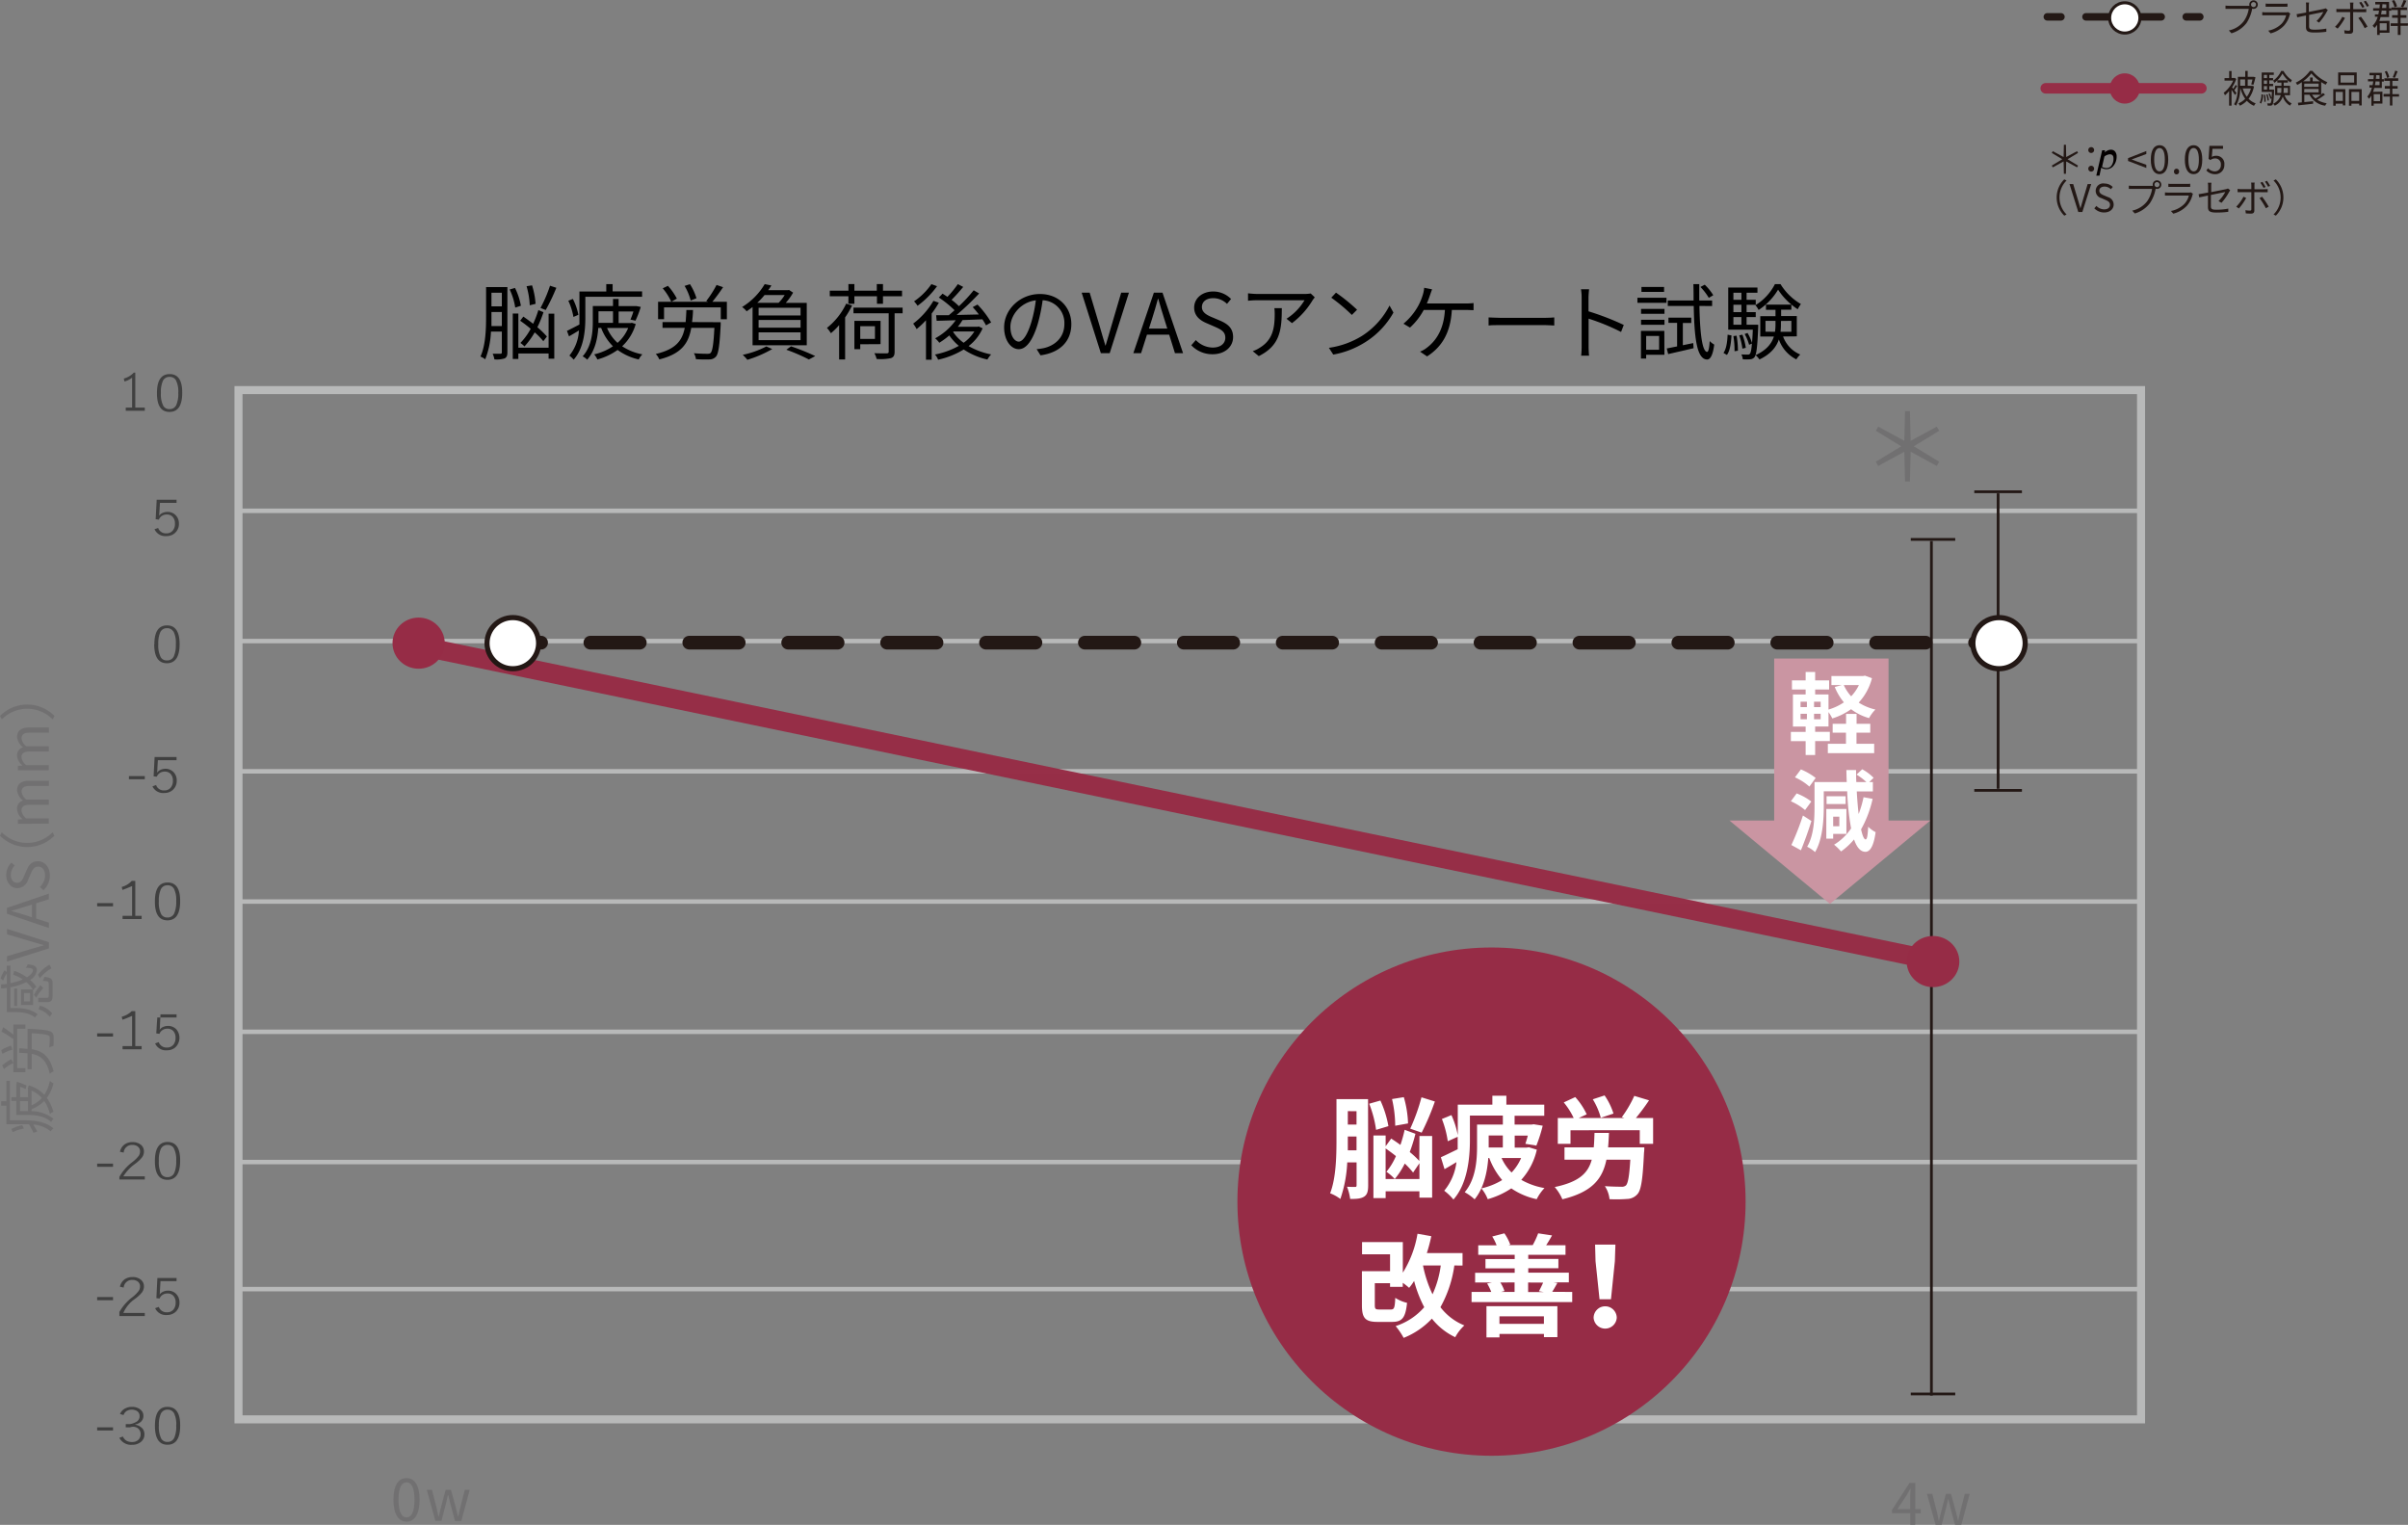 <svg xmlns="http://www.w3.org/2000/svg" viewBox="0 0 758.14 480.02"><rect x="0" y="0" width="758.14" height="480.02" fill="#808080" stroke="none"/><defs><style>.cls-1{fill:#717071;}.cls-14,.cls-15,.cls-17,.cls-18,.cls-2,.cls-20,.cls-4,.cls-6,.cls-7,.cls-8{fill:none;}.cls-2,.cls-20{stroke:#b8b9b9;}.cls-10,.cls-16,.cls-2,.cls-20,.cls-6,.cls-9{stroke-miterlimit:10;}.cls-2{stroke-width:1.41px;}.cls-3{fill:#404040;}.cls-17,.cls-4{stroke:#962c46;opacity:0.98;}.cls-14,.cls-15,.cls-17,.cls-4,.cls-7,.cls-8{stroke-linecap:round;stroke-linejoin:round;}.cls-4{stroke-width:6.04px;}.cls-5{fill:#962c46;}.cls-10,.cls-14,.cls-15,.cls-16,.cls-6,.cls-7,.cls-8,.cls-9{stroke:#231815;}.cls-6{stroke-width:0.86px;}.cls-7,.cls-8{stroke-width:4.31px;}.cls-8{stroke-dasharray:15.57 15.57;}.cls-10,.cls-12,.cls-16,.cls-9{fill:#fff;}.cls-9{stroke-width:1.63px;}.cls-10{stroke-width:1.61px;}.cls-11{fill:#ca95a2;}.cls-13{fill:#231815;}.cls-14,.cls-15{stroke-width:2.37px;}.cls-15{stroke-dasharray:7.89 7.89;}.cls-16{stroke-width:0.95px;}.cls-17{stroke-width:3.32px;}.cls-19{fill:#040000;}.cls-20{stroke-width:2.53px;}</style></defs><g id="レイヤー_2" data-name="レイヤー 2"><g id="レイヤー_1-2" data-name="レイヤー 1"><path d="M159.75,110.92c0,1-.21,1.56-.86,1.9a8.22,8.22,0,0,1-3.23.31,7.4,7.4,0,0,0-.54-1.77c1.14,0,2.13,0,2.44,0s.44-.13.44-.5v-6.47h-3.43a27,27,0,0,1-1.79,8.71,6.68,6.68,0,0,0-1.51-.86c1.66-3.64,1.77-8.84,1.77-12.63V90.38h6.71ZM158,102.65V98.21h-3.27v1.43c0,.93,0,1.94,0,3Zm-3.27-10.5v4.29H158V92.15Zm7.49,4.68a20.73,20.73,0,0,0-1.75-5.7l1.67-.49A20.61,20.61,0,0,1,164,96.25Zm10.5,1.92h1.79v14.17h-1.79v-1.64H163.2V113h-1.76V98.7h1.76v10.76h9.52Zm-1.66,8.66a22.17,22.17,0,0,0-2.71-2.78,25.45,25.45,0,0,1-3.22,4.42,8.54,8.54,0,0,0-1.28-1.09,20.25,20.25,0,0,0,3.23-4.45,40.82,40.82,0,0,0-3.31-2.55l1-1.3c1,.68,2.05,1.46,3.09,2.26a31.46,31.46,0,0,0,1.64-4.31l1.61.67a35.89,35.89,0,0,1-1.92,4.74,26.54,26.54,0,0,1,3,2.91ZM166.79,96.1a25.5,25.5,0,0,0-1-6l1.72-.28a24.48,24.48,0,0,1,1.11,5.82Zm8.37-5.51a61.84,61.84,0,0,1-3.35,7l-1.64-.65a43.08,43.08,0,0,0,3-7Z"/><path d="M184.29,100.13c0,4-.5,9.52-3.67,13.08a10.22,10.22,0,0,0-1.35-1.28,13.59,13.59,0,0,0,3-7.9c-1.06.65-2.1,1.27-3.12,1.85l-.65-1.72c1-.47,2.42-1.22,3.93-2,0-.67,0-1.35,0-2v-8.4h8.45V89.44h2v2.29h9.28v1.69H184.29Zm-3.75-.36a19.91,19.91,0,0,0-1.61-5.1l1.43-.57a18.72,18.72,0,0,1,1.74,5ZM200.15,102a15.19,15.19,0,0,1-4.27,7,17.27,17.27,0,0,0,6.37,2.55,5.46,5.46,0,0,0-1.14,1.61,17.94,17.94,0,0,1-6.66-3,20.11,20.11,0,0,1-6.37,3,6.6,6.6,0,0,0-1-1.61,17.62,17.62,0,0,0,5.9-2.55,16.21,16.21,0,0,1-3.71-5.77h-.91c-.21,3.27-1,7.17-3.49,10a5.54,5.54,0,0,0-1.43-1.06c2.84-3.15,3.2-7.59,3.2-10.84v-5H193V94.12h1.77v2.24h5.38l.29,0,1.3.26a33.05,33.05,0,0,1-1.66,4.32l-1.59-.34a24.43,24.43,0,0,0,.94-2.55h-4.66v3.64h3.85l.31-.08Zm-11.7-.37H193V98h-4.57v3.64Zm2.68,1.62a13.31,13.31,0,0,0,3.3,4.68,12.73,12.73,0,0,0,3.35-4.68Z"/><path d="M226.9,101.43s0,.6,0,.88c-.34,6.61-.71,9.16-1.54,10a2.66,2.66,0,0,1-2,.83,41.07,41.07,0,0,1-4.26-.08,4.42,4.42,0,0,0-.65-1.87c1.77.16,3.54.18,4.13.18s.89,0,1.15-.28c.57-.57.93-2.68,1.19-7.88h-7.28c-.85,4.91-3.14,8.19-10.06,9.93a5.69,5.69,0,0,0-1.12-1.71c6.22-1.46,8.32-4.11,9.13-8.22h-7v-1.82h7.28c.1-1.17.18-2.42.23-3.8h2.08c0,1.36-.16,2.63-.29,3.8ZM228.85,95v5.49h-1.92V96.75H209.07v3.72h-1.88V95h15.73l-.57-.23a33,33,0,0,0,3.25-5.07l2.06.7a54.38,54.38,0,0,1-3.38,4.6Zm-17.5,0a17.65,17.65,0,0,0-2.7-4.24l1.64-.78A18.8,18.8,0,0,1,213.1,94Zm6.11-.39A17.45,17.45,0,0,0,215.54,90l1.69-.54a17.78,17.78,0,0,1,2.05,4.42Z"/><path d="M236.94,96.65c-.6.46-1.22.91-1.87,1.35a6.55,6.55,0,0,0-1.43-1.35,21,21,0,0,0,7.12-7.21l2.11.42c-.31.49-.63,1-1,1.48h6.25l.28-.08,1.3.86a18.29,18.29,0,0,1-2.31,3.22H254v13.34H236.94Zm6.19,13.23a37.31,37.31,0,0,1-7.83,3.38,12.42,12.42,0,0,0-1.46-1.56,28.66,28.66,0,0,0,7.44-2.65Zm-2.42-17a21.69,21.69,0,0,1-2.29,2.44h6.73a13.92,13.92,0,0,0,1.9-2.44Zm11.34,4H238.84V99.3h13.21Zm0,3.85H238.84v2.42h13.21Zm0,3.9H238.84v2.44h13.21Zm-3,4.39a71.67,71.67,0,0,1,7.62,3.07l-2,1.07a56,56,0,0,0-7.1-3.07Z"/><path d="M268.27,96.18a28.29,28.29,0,0,1-2.19,3.74v13.24h-1.89V102.34a19.92,19.92,0,0,1-2.58,2.55,12.49,12.49,0,0,0-1.25-1.67,21.47,21.47,0,0,0,6.06-7.64Zm-1.15-2.92h-5.87V91.5h5.87V89.42H269V91.5h7.05V89.42H278V91.5h6v1.76h-6v2.37h-1.9V93.26H269v2.37h-1.9Zm17.06,5.36h-2.52v12.12c0,1.14-.31,1.69-1.17,2A15.77,15.77,0,0,1,276,113a6.82,6.82,0,0,0-.72-1.82c1.79.07,3.43.07,3.9.05s.62-.16.62-.55V98.62H268.71V96.83h15.47Zm-13.34,9.75v1.54H269V101h8.24v7.33Zm0-5.69v4h4.63v-4Z"/><path d="M295.59,95.29a29.14,29.14,0,0,1-2.26,3.41v14.53h-1.79V100.81a26.94,26.94,0,0,1-2.94,2.78,14.74,14.74,0,0,0-1.09-1.72,24.49,24.49,0,0,0,6.37-7.17Zm-.57-5.2a27.35,27.35,0,0,1-6.13,6.16,13.26,13.26,0,0,0-1.1-1.4,20.67,20.67,0,0,0,5.46-5.41Zm14.35,13.26a14.2,14.2,0,0,1-4.42,5.59,23.29,23.29,0,0,0,7.1,2.63,8.08,8.08,0,0,0-1.17,1.61,21.74,21.74,0,0,1-7.46-3.17,26.09,26.09,0,0,1-8.06,3.22,5.52,5.52,0,0,0-1-1.63,25.08,25.08,0,0,0,7.52-2.73,16.29,16.29,0,0,1-3-3.28,24.35,24.35,0,0,1-3.15,2.31,7.75,7.75,0,0,0-1.3-1.4,19.29,19.29,0,0,0,6.47-5.69l-6,.18-.16-1.77,4,0c.57-.5,1.19-1,1.79-1.56a33.31,33.31,0,0,0-4.94-4l1.17-1.22c.49.31,1,.65,1.53,1a32.39,32.39,0,0,0,3.28-4l1.69.88c-1.14,1.38-2.5,2.91-3.67,4.06a20.6,20.6,0,0,1,2.32,2,48,48,0,0,0,4.65-5l1.72,1a88.37,88.37,0,0,1-7.1,6.77l7-.16a27.75,27.75,0,0,0-1.93-2.31l1.51-.81a29.18,29.18,0,0,1,4.29,5.62l-1.61.93a19.35,19.35,0,0,0-1.14-1.9l-6.27.24a15.49,15.49,0,0,1-1.46,2.1h6.24l.32-.1Zm-9.28,1.15a13.11,13.11,0,0,0,3.3,3.4,12.41,12.41,0,0,0,3.38-3.56h-6.55Z"/><path d="M326.38,109.91a17.72,17.72,0,0,0,2.21-.32c3.3-.72,6.52-3.17,6.52-7.61a7.15,7.15,0,0,0-6.84-7.47,53.32,53.32,0,0,1-1.53,7.41c-1.59,5.28-3.64,8-6,8s-4.6-2.65-4.6-6.89c0-5.59,5-10.48,11.28-10.48,6,0,9.88,4.27,9.88,9.47,0,5.41-3.56,9-9.7,9.83Zm-1.69-8.43a41.8,41.8,0,0,0,1.43-6.94c-4.94.62-8,4.86-8,8.32,0,3.25,1.51,4.68,2.63,4.68S323.36,105.82,324.69,101.48Z"/><path d="M340.55,92.12h2.52l3.09,10.32c.68,2.24,1.12,4.06,1.85,6.3h.1c.7-2.24,1.17-4.06,1.85-6.3L353,92.12h2.44l-6.06,19.06h-2.78Z"/><path d="M368.11,105.36h-7l-1.85,5.82h-2.44l6.47-19.06H366l6.48,19.06h-2.55Zm-.6-1.93-.91-2.91c-.7-2.16-1.3-4.24-1.92-6.45h-.11c-.6,2.24-1.22,4.29-1.9,6.45l-.93,2.91Z"/><path d="M375.07,108.68l1.43-1.63a7.5,7.5,0,0,0,5.28,2.36c2.5,0,4-1.25,4-3.12s-1.38-2.57-3.18-3.38l-2.75-1.19c-1.77-.76-3.88-2.11-3.88-4.89,0-2.94,2.55-5.07,6-5.07a7.85,7.85,0,0,1,5.62,2.36l-1.28,1.54a6.18,6.18,0,0,0-4.34-1.8c-2.16,0-3.56,1.1-3.56,2.81s1.66,2.55,3.14,3.17L384.3,101c2.21,1,3.93,2.27,3.93,5.1,0,3-2.5,5.41-6.47,5.41A9.1,9.1,0,0,1,375.07,108.68Z"/><path d="M413.94,93.6c-.18.26-.52.65-.7.94a25.16,25.16,0,0,1-6.47,7.18l-1.72-1.38a17.63,17.63,0,0,0,5.67-5.83H395.93c-1,0-1.93.06-3,.16V92.33a28.43,28.43,0,0,0,3,.21h14.92a12.58,12.58,0,0,0,1.82-.16ZM403.57,97c0,7-.62,11.8-7.25,15.1l-1.9-1.56a10.08,10.08,0,0,0,2.31-1.14c4-2.47,4.6-6.19,4.6-10.53a15,15,0,0,0-.1-1.87Z"/><path d="M428.79,105.75a24.6,24.6,0,0,0,8.69-9.57l1.24,2.21a26,26,0,0,1-8.73,9.23,28,28,0,0,1-10.22,4l-1.38-2.13A26.82,26.82,0,0,0,428.79,105.75Zm-1.53-8.25-1.64,1.64a53.78,53.78,0,0,0-6.48-5.43l1.49-1.59A58.2,58.2,0,0,1,427.26,97.5Z"/><path d="M461.5,95.53a21,21,0,0,0,2.44-.13v2.23c-.83,0-1.84-.07-2.44-.07h-4.4c-.41,7.43-3.32,11.77-7.8,14.63l-2.21-1.5a8.38,8.38,0,0,0,2.11-1.2c2.55-1.92,5.36-5.33,5.72-11.93h-6.66a20.79,20.79,0,0,1-4.34,5.56l-2.05-1.22a19.75,19.75,0,0,0,4.63-5.59A18.2,18.2,0,0,0,448,92.67a10,10,0,0,0,.39-2.08l2.49.49c-.23.6-.46,1.27-.65,1.82-.26.76-.59,1.69-1,2.63Z"/><path d="M468.67,99.92c.78,0,2.16.13,3.62.13h14.25c1.3,0,2.23-.08,2.81-.13v2.55c-.53,0-1.62-.13-2.79-.13H472.29c-1.43,0-2.81,0-3.62.13Z"/><path d="M510.38,104.5a67.67,67.67,0,0,0-10.22-4.19l0,8.58c0,.83.05,2.21.15,3.07h-2.49a29.64,29.64,0,0,0,.15-3.07V93.76a16.08,16.08,0,0,0-.21-2.71h2.55c-.08.81-.18,1.93-.18,2.71V98a84,84,0,0,1,11.1,4.29Z"/><path d="M515.53,93.73h9.15v1.59h-9.15Zm8.5,17.94h-5.75v1.2h-1.64v-8.71H524Zm-7.36-14.43h7.38v1.54h-7.38Zm0,3.43h7.38v1.57h-7.38Zm7.25-8.78H516.8V90.33h7.12Zm-5.64,13.86v4.36h4.08v-4.36ZM533.1,108l.11,1.61c-2.79.68-5.72,1.33-8,1.85l-.44-1.77c.91-.18,2-.39,3.25-.65v-7.41H525.3V100h7.18v1.67h-2.65v7Zm1.95-11.68c.16,8.64.89,14.36,2.42,14.46.42,0,.7-1.3.81-3.41a6.87,6.87,0,0,0,1.43,1.1c-.47,3.77-1.41,4.73-2.27,4.7-3.17-.1-4-6.6-4.18-16.85h-8.17V94.59h8.12c0-1.64,0-3.35-.06-5.15H535c0,1.8,0,3.51,0,5.15h4.05v1.74ZM538,93.76a18.19,18.19,0,0,0-2.63-3.43l1.36-.71a17.08,17.08,0,0,1,2.68,3.31Z"/><path d="M542.62,111.1c.91-1.27,1.22-3.56,1.3-5.74l1.22.23c-.13,2.29-.42,4.76-1.43,6.14Zm10.94-8.89s0,.49,0,.75c-.26,6.4-.57,8.69-1.17,9.47a1.86,1.86,0,0,1-1.38.67,14.64,14.64,0,0,1-2.31,0,4,4,0,0,0-.45-1.53c.89.05,1.69.05,2,.05a.76.76,0,0,0,.7-.26c.26-.34.47-1.22.63-3.2l-.89.37a14.72,14.72,0,0,0-1.4-3.38l.91-.34a15,15,0,0,1,1.4,3.15c.11-1.07.19-2.45.26-4.19h-7.74V90.51h9.2v1.64H549.9v2.23h2.88v1.56H549.9v2.32h2.88v1.56H549.9v2.39Zm-6.81,3.46a26.3,26.3,0,0,1,.42,4.73l-1.07.16a26,26,0,0,0-.36-4.76Zm-1-13.52v2.23h2.52V92.15Zm2.52,3.79h-2.52v2.32h2.52Zm-2.52,6.27h2.52V99.82h-2.52Zm2.83,7.54a20,20,0,0,0-1-4.19l1-.2a18.69,18.69,0,0,1,1.07,4.13Zm12-20.31a18.46,18.46,0,0,0,6.42,6.27,12.19,12.19,0,0,0-1,1.64,21.29,21.29,0,0,1-6.19-6.17,19.57,19.57,0,0,1-6.13,6.4,7.32,7.32,0,0,0-1-1.51,16.56,16.56,0,0,0,6.14-6.63Zm.81,16.49a9.76,9.76,0,0,0,5.41,5.67,6.83,6.83,0,0,0-1.23,1.53,11.09,11.09,0,0,1-5.51-6.27c-.8,2.37-2.52,4.58-6.11,6.3a6.74,6.74,0,0,0-1.22-1.36c3.51-1.61,5.07-3.69,5.77-5.87h-4.29v-6.4h4.79v-2H556V95.89h8v1.59h-3.23v2h4.94v6.4Zm-2.55-1.48a17,17,0,0,0,.16-2.55V101h-3.15v3.41Zm1.87-3.41v.88a19.59,19.59,0,0,1-.13,2.53H564V101Z"/><path class="cls-1" d="M7.76,352.67c2.76,0,6.59.34,9.06,2.53a7.1,7.1,0,0,0-.88.94A9.45,9.45,0,0,0,10.46,354c.45.74.88,1.46,1.28,2.16l-1.19.45c-.32-.72-.84-1.67-1.4-2.71-.47,0-.94,0-1.39,0H2v-5.85H.36v-1.39H2v-6.43H3.12v12.43Zm-.25,2.59A13.21,13.21,0,0,0,4,356.38l-.4-1A13.26,13.26,0,0,1,7,354.18Zm1.57-13.58a10.61,10.61,0,0,1,4.86,2.95,11.79,11.79,0,0,0,1.76-4.41,3.94,3.94,0,0,0,1.12.8,12.3,12.3,0,0,1-2.06,4.6A14.09,14.09,0,0,1,16.82,350a4.52,4.52,0,0,0-1.12.66,12.12,12.12,0,0,0-1.76-4.08,11.3,11.3,0,0,1-4,2.57v.63a11.46,11.46,0,0,1,6.9,2.41,3.66,3.66,0,0,0-.74,1c-2.18-2-5.26-2.21-7.51-2.21H5.15v-4.39H3.6v-1.23H5.15v-3.73l0-.19.18-.9a22.4,22.4,0,0,1,3,1.15l-.23,1.1a17.11,17.11,0,0,0-1.77-.65v3.22H8.82v-2.66l-.05-.22Zm-.26,8.1v-3.16H6.3v3.16H8.82Zm1.12-1.85a9.23,9.23,0,0,0,3.24-2.29,8.72,8.72,0,0,0-3.24-2.32Z"/><path class="cls-1" d="M3.91,330.42a12,12,0,0,0-3.14,1.33L.4,330.58a12.16,12.16,0,0,1,3.06-1.42Zm.29-7.89H8v1.33H5.42v12.37H8v1.3H4.2V326.64L4,327a23,23,0,0,0-3.51-2.25L1,323.36A37.17,37.17,0,0,1,4.2,325.7Zm0,12.12a12.14,12.14,0,0,0-2.94,1.87L.7,335.39a12.5,12.5,0,0,1,2.85-1.95Zm4.48-10.77s.42,0,.61,0c4.58.23,6.34.48,7,1.06a1.82,1.82,0,0,1,.58,1.41,28.36,28.36,0,0,1-.05,2.95,3,3,0,0,0-1.3.45c.11-1.23.13-2.45.13-2.86s0-.62-.2-.8c-.4-.39-1.86-.65-5.46-.82v5c3.4.59,5.67,2.17,6.88,7a4.09,4.09,0,0,0-1.19.78c-1-4.3-2.84-5.76-5.69-6.32v4.84H8.66v-5c-.81-.07-1.67-.13-2.63-.16V330c.94,0,1.82.11,2.63.2Z"/><path class="cls-1" d="M10.41,311.53v4.83H6.64v-4.9h3.71a11,11,0,0,0-2.07-2.3,18.13,18.13,0,0,1-5,1.62v6.53H4.86c2.07,0,5,.33,7,2a3.5,3.5,0,0,0-.82,1c-1.86-1.51-4.38-1.71-6.22-1.71H2.16v-7.6c-.59.07-1.2.13-1.82.16v-1.28a17.89,17.89,0,0,0,1.82-.14V306.4A10,10,0,0,0,1,308.69l-.8-.7a9.14,9.14,0,0,1,1.27-2.56l.66.56v-2H3.28v5.49a17.88,17.88,0,0,0,3.89-1.17,12.49,12.49,0,0,0-3-1.46l.29-1.24a14.41,14.41,0,0,1,4,2.05c1.23-.76,1.93-1.58,1.93-2.32,0-.45-.65-.63-2.27-.72a3,3,0,0,0,.59-1.05c2.25.22,2.88.71,2.88,1.84a4,4,0,0,1-2.1,3.06,12.11,12.11,0,0,1,1.94,2.13,7.84,7.84,0,0,0-.92,1Zm-5-.36v5.5H4.48v-5.5Zm2.16,1.43v2.64H9.45V312.6Zm3.13.63a11.57,11.57,0,0,1,2.07-3.08l.85.92a12,12,0,0,0-2.18,3Zm1.26-6.4a12.77,12.77,0,0,1,3.61-3.18l.64,1.19a11.89,11.89,0,0,0-3.65,3.09Zm3.39,2.92c0-.79-.22-.92-1.89-1a3.82,3.82,0,0,0,.49-1.23c2.1.18,2.61.58,2.61,2.09v3.5c0,1.85-.36,2.34-1.73,2.34H12.05v-1.34h2.77c.45,0,.54-.14.54-1.11Zm.32,10.37a6.65,6.65,0,0,0-3.51-2.39l.4-1.15A7.27,7.27,0,0,1,16.42,319Z"/><path class="cls-1" d="M2.21,302.7V301l7.15-2.14c1.55-.47,2.81-.77,4.36-1.28v-.07c-1.55-.49-2.81-.81-4.36-1.28l-7.15-2.12v-1.7l13.2,4.2v1.93Z"/><path class="cls-1" d="M11.38,284.34v4.82l4,1.28v1.69l-13.2-4.48V285.8l13.2-4.49v1.77Zm-1.33.41-2,.63c-1.49.49-2.93.9-4.46,1.33v.08c1.54.41,3,.84,4.46,1.31l2,.65Z"/><path class="cls-1" d="M13.68,280.23l-1.13-1a5.17,5.17,0,0,0,1.64-3.65c0-1.73-.87-2.77-2.16-2.77s-1.78.95-2.34,2.19l-.83,1.91a3.72,3.72,0,0,1-3.39,2.68c-2,0-3.51-1.76-3.51-4.15a5.41,5.41,0,0,1,1.64-3.89l1.06.88a4.3,4.3,0,0,0-1.24,3c0,1.49.76,2.46,2,2.46s1.76-1.15,2.19-2.18l.81-1.89c.67-1.53,1.57-2.72,3.53-2.72s3.75,1.73,3.75,4.49A6.28,6.28,0,0,1,13.68,280.23Z"/><path class="cls-1" d="M8.57,266.64A12,12,0,0,1,0,263.06L.56,262a11.25,11.25,0,0,0,16,0l.56,1.08A12,12,0,0,1,8.57,266.64Z"/><path class="cls-1" d="M5.64,259.32V258l1.42-.15v-.05a4.29,4.29,0,0,1-1.68-3A2.57,2.57,0,0,1,7.26,252a4.64,4.64,0,0,1-1.88-3.23c0-2,1.34-3,3.84-3h6.19v1.64h-6c-1.84,0-2.62.58-2.62,1.82a3.62,3.62,0,0,0,1.5,2.47h7.09v1.64h-6c-1.84,0-2.62.57-2.62,1.81a3.62,3.62,0,0,0,1.5,2.47h7.09v1.64Z"/><path class="cls-1" d="M5.64,242.47v-1.35L7.06,241v-.06a4.27,4.27,0,0,1-1.68-3,2.57,2.57,0,0,1,1.88-2.7A4.64,4.64,0,0,1,5.38,232c0-2,1.34-3,3.84-3h6.19v1.64h-6c-1.84,0-2.62.58-2.62,1.82a3.62,3.62,0,0,0,1.5,2.47h7.09v1.64h-6c-1.84,0-2.62.57-2.62,1.82a3.62,3.62,0,0,0,1.5,2.46h7.09v1.64Z"/><path class="cls-1" d="M8.57,221.79a12,12,0,0,1,8.57,3.58l-.56,1.08a11.25,11.25,0,0,0-16,0L0,225.37A12,12,0,0,1,8.57,221.79Z"/><line class="cls-2" x1="673.59" y1="160.8" x2="75.59" y2="160.8"/><line class="cls-2" x1="673.59" y1="201.8" x2="75.59" y2="201.8"/><line class="cls-2" x1="673.59" y1="242.8" x2="75.59" y2="242.8"/><line class="cls-2" x1="673.59" y1="283.8" x2="75.59" y2="283.8"/><line class="cls-2" x1="673.59" y1="324.8" x2="75.59" y2="324.8"/><line class="cls-2" x1="673.59" y1="365.8" x2="75.59" y2="365.8"/><line class="cls-2" x1="673.59" y1="405.8" x2="75.59" y2="405.8"/><path class="cls-3" d="M35.59,449.3v1h-5v-1Zm2.19-4.2a3.48,3.48,0,0,1,1.6-1.72,4.35,4.35,0,0,1,2.15-.51,4.07,4.07,0,0,1,2.71.88,2.42,2.42,0,0,1,.91,1.92,2.46,2.46,0,0,1-.77,1.87,3.49,3.49,0,0,1-1.79.85v.11a3.75,3.75,0,0,1,2.22,1.14,2.72,2.72,0,0,1,.66,1.84A3,3,0,0,1,44.24,454a4.28,4.28,0,0,1-2.67.81,4.15,4.15,0,0,1-4-2.2l1.11-.41a2.93,2.93,0,0,0,1.26,1.39,3.61,3.61,0,0,0,1.68.34,2.72,2.72,0,0,0,2-.75,2.33,2.33,0,0,0,.65-1.69,2.21,2.21,0,0,0-.94-1.94A2.53,2.53,0,0,0,41,449.3H39.59v-1h1.27a5.61,5.61,0,0,0,2.4-.94,2,2,0,0,0,.69-1.6,1.8,1.8,0,0,0-.78-1.56,3.23,3.23,0,0,0-3.34,0,2.59,2.59,0,0,0-.94,1.25Zm11,3.72q0-6,4-5.95t3.95,5.92c0,4-1.33,6-4,6s-3.95-2-3.95-6Zm5.94-4.07a2.16,2.16,0,0,0-1.94-1,2.21,2.21,0,0,0-2.15,1.3,8.63,8.63,0,0,0-.61,3.73,8.2,8.2,0,0,0,.76,4.12,2.16,2.16,0,0,0,1.95,1,2.23,2.23,0,0,0,2.16-1.36,9.1,9.1,0,0,0,.6-3.78,7.85,7.85,0,0,0-.77-4.05Z"/><path class="cls-3" d="M35.59,408.3v1h-5v-1Zm2.18-3.25a3.76,3.76,0,0,1,1.53-2.37,4.17,4.17,0,0,1,2.41-.67,3.9,3.9,0,0,1,2.71.89,2.63,2.63,0,0,1,.9,2.07,3.12,3.12,0,0,1-.65,1.9,12.25,12.25,0,0,1-2.16,2,10.46,10.46,0,0,0-3.68,4.42h6.76v1h-8V413a15.14,15.14,0,0,1,4.09-4.66,10.52,10.52,0,0,0,2-2,2.42,2.42,0,0,0,.41-1.36,1.86,1.86,0,0,0-.75-1.59,2.68,2.68,0,0,0-1.64-.48,2.6,2.6,0,0,0-2.76,2.41Zm17.82-2.75v1H50.53l-.17,2.85c0,.23,0,.68-.1,1.35a2.67,2.67,0,0,1,1.17-.92,3.58,3.58,0,0,1,1.43-.29,3.48,3.48,0,0,1,2.71,1.14A3.68,3.68,0,0,1,56.5,410a3.77,3.77,0,0,1-1.31,3.05,3.94,3.94,0,0,1-2.63.9,3.7,3.7,0,0,1-3.72-2.15L50,411.4a2.57,2.57,0,0,0,2.59,1.69,2.52,2.52,0,0,0,2.06-.91,3.31,3.31,0,0,0,.65-2.12,3,3,0,0,0-.78-2.23,2.46,2.46,0,0,0-1.8-.66,2.72,2.72,0,0,0-1.6.48,2.49,2.49,0,0,0-.89,1.13l-1-.14.32-6.34Z"/><path class="cls-3" d="M35.59,366.3v1h-5v-1Zm2.18-3.73a3.76,3.76,0,0,1,1.53-2.37,4.17,4.17,0,0,1,2.41-.67,4,4,0,0,1,2.71.89,2.64,2.64,0,0,1,.9,2.08,3.11,3.11,0,0,1-.65,1.89,11.54,11.54,0,0,1-2.16,2,13.91,13.91,0,0,0-3.68,3.9h6.76v1h-8v-.82a15,15,0,0,1,4.09-4.67,10.54,10.54,0,0,0,2-1.95,2.44,2.44,0,0,0,.41-1.36,1.89,1.89,0,0,0-.75-1.6,2.68,2.68,0,0,0-1.64-.48,2.6,2.6,0,0,0-2.76,2.41Zm11,2.91q0-6,4-6t3.95,5.91q0,6-4,6t-3.95-6Zm5.94-4.07a2.16,2.16,0,0,0-1.94-1,2.21,2.21,0,0,0-2.15,1.3,8.58,8.58,0,0,0-.61,3.72,8.22,8.22,0,0,0,.76,4.13,2.16,2.16,0,0,0,1.95,1,2.23,2.23,0,0,0,2.16-1.36,9.1,9.1,0,0,0,.6-3.78,7.85,7.85,0,0,0-.77-4Z"/><path class="cls-3" d="M35.59,325.3v1h-5v-1Zm7-7v11h2v1h-6v-1h3v-9.51c-1.11.47-2,.87-3.05,1.21l-.21-.94a7.11,7.11,0,0,0,3.14-1.76Zm13,2v-1H50.53l-.17,3.51c0,.23,0,.68-.1,1.35a2.67,2.67,0,0,1,1.17-.92,3.58,3.58,0,0,1,1.43-.29,3.51,3.51,0,0,1,2.71,1.13,4.13,4.13,0,0,1-.38,5.63,3.9,3.9,0,0,1-2.63.91,3.7,3.7,0,0,1-3.72-2.15l1.13-.42a2.56,2.56,0,0,0,2.59,1.7,2.5,2.5,0,0,0,2.06-.92,3.28,3.28,0,0,0,.65-2.11,3,3,0,0,0-.78-2.24,2.46,2.46,0,0,0-1.8-.66,2.72,2.72,0,0,0-1.6.48,2.52,2.52,0,0,0-.89,1.14l-1-.14.32-5Z"/><path class="cls-3" d="M35.59,284.3v1h-5v-1Zm7-7v11h2v1h-6v-1h3v-9.38c-1.11.47-2,.87-3.05,1.21l-.21-.93a6.46,6.46,0,0,0,3.14-1.9Zm6.18,6.44q0-5.94,4-5.94t3.95,5.91q0,6-4,6t-3.95-6Zm5.94-4.06a2.16,2.16,0,0,0-1.94-1,2.21,2.21,0,0,0-2.15,1.3,8.58,8.58,0,0,0-.61,3.72,8.15,8.15,0,0,0,.76,4.12,2.14,2.14,0,0,0,1.95,1,2.21,2.21,0,0,0,2.16-1.36,9,9,0,0,0,.6-3.77,7.85,7.85,0,0,0-.77-4.05Z"/><path class="cls-3" d="M45.59,244.3v1h-5v-1Zm10-6v1H49.71l-.16,2.58c0,.23,0,.68-.11,1.35a2.79,2.79,0,0,1,1.17-.92A3.62,3.62,0,0,1,52,242a3.51,3.51,0,0,1,2.71,1.13,3.71,3.71,0,0,1,.93,2.59,3.75,3.75,0,0,1-1.31,3,3.9,3.9,0,0,1-2.63.91A3.72,3.72,0,0,1,48,247.54l1.14-.42a2.53,2.53,0,0,0,2.58,1.69,2.49,2.49,0,0,0,2.06-.91,3.22,3.22,0,0,0,.65-2.11,3,3,0,0,0-.78-2.24,2.46,2.46,0,0,0-1.8-.66,2.72,2.72,0,0,0-1.6.48,2.62,2.62,0,0,0-.89,1.13l-1-.13.32-6.07Z"/><path class="cls-3" d="M48.6,202.81q0-5.94,4-5.94c2.64,0,3.95,2,3.95,5.91s-1.33,6-4,6-4-2-4-6Zm5.94-4.06a2.15,2.15,0,0,0-1.94-1,2.23,2.23,0,0,0-2.15,1.29,8.78,8.78,0,0,0-.61,3.73,8.13,8.13,0,0,0,.77,4.12,2.12,2.12,0,0,0,2,1,2.21,2.21,0,0,0,2.15-1.36,9,9,0,0,0,.6-3.77,7.7,7.7,0,0,0-.77-4.05Z"/><path class="cls-3" d="M55.59,157.3v1H50.36L50.2,161c0,.23-.05.68-.11,1.35a2.79,2.79,0,0,1,1.17-.92,3.62,3.62,0,0,1,1.43-.29,3.51,3.51,0,0,1,2.71,1.13,3.72,3.72,0,0,1,.93,2.59A3.77,3.77,0,0,1,55,167.86a3.94,3.94,0,0,1-2.63.9,3.72,3.72,0,0,1-3.72-2.15l1.14-.41a2.55,2.55,0,0,0,2.58,1.69,2.5,2.5,0,0,0,2.06-.92,3.22,3.22,0,0,0,.65-2.11,3,3,0,0,0-.78-2.23,2.43,2.43,0,0,0-1.8-.67,2.72,2.72,0,0,0-1.6.48,2.59,2.59,0,0,0-.89,1.14l-1-.14.32-6.14Z"/><path class="cls-3" d="M42.59,117.3v11h3v1h-6v-1h2v-9.42a6.43,6.43,0,0,1-2.4,1.21l-.21-.93a6.67,6.67,0,0,0,3.14-1.86Zm6.83,6.4q0-5.94,4-5.94t3.95,5.91q0,6-4,6t-3.95-6Zm5.94-4.06a2.16,2.16,0,0,0-1.94-1,2.22,2.22,0,0,0-2.15,1.29,8.63,8.63,0,0,0-.61,3.73,8.26,8.26,0,0,0,.76,4.12,2.14,2.14,0,0,0,1.95,1,2.21,2.21,0,0,0,2.16-1.36,9,9,0,0,0,.6-3.77,7.8,7.8,0,0,0-.77-4Z"/><line class="cls-4" x1="133.22" y1="203.57" x2="608.09" y2="302.19"/><ellipse class="cls-5" cx="131.8" cy="202.46" rx="8.22" ry="8.05"/><path class="cls-1" d="M123.87,472.09c0-4.59,1.6-6.8,4.12-6.8s4.11,2.23,4.11,6.8S130.5,479,128,479,123.87,476.68,123.87,472.09Zm6.63,0c0-3.85-1-5.47-2.51-5.47s-2.52,1.62-2.52,5.47,1,5.57,2.52,5.57S130.5,476,130.5,472.09Z"/><path class="cls-1" d="M134.37,469H136l1.46,5.65c.2.94.39,1.82.57,2.74h.09c.22-.92.42-1.82.67-2.74l1.51-5.65H142l1.53,5.65c.23.94.45,1.82.68,2.74h.07c.22-.92.4-1.8.61-2.74l1.44-5.65h1.55l-2.63,9.78h-2l-1.42-5.28c-.25-.92-.43-1.82-.67-2.81H141c-.21,1-.41,1.91-.66,2.85L139,478.74h-1.93Z"/><path class="cls-1" d="M604.72,476.38H603V480h-1.57v-3.64h-5.74V475.3l5.49-8.48H603v8.25h1.74Zm-3.31-1.31V471c0-.64.07-1.71.11-2.39h-.07c-.33.65-.69,1.3-1.07,1.94l-3,4.51Z"/><path class="cls-1" d="M606.68,470.24h1.68l1.46,5.65c.2.94.39,1.82.57,2.74h.09c.22-.92.42-1.82.67-2.74l1.51-5.65h1.6l1.53,5.65c.24.94.45,1.82.69,2.74h.07c.22-.92.4-1.8.61-2.74l1.44-5.65h1.55L617.52,480h-2l-1.42-5.28c-.25-.92-.43-1.82-.67-2.81h-.09c-.21,1-.41,1.91-.66,2.85L611.33,480H609.4Z"/><line class="cls-6" x1="608.09" y1="170.3" x2="608.09" y2="439.3"/><line class="cls-6" x1="629.09" y1="155.3" x2="629.09" y2="248.3"/><ellipse class="cls-5" cx="608.59" cy="302.69" rx="8.29" ry="8.05"/><line class="cls-6" x1="601.59" y1="169.8" x2="615.59" y2="169.8"/><line class="cls-6" x1="621.59" y1="248.8" x2="636.59" y2="248.8"/><line class="cls-6" x1="621.59" y1="154.8" x2="636.59" y2="154.8"/><line class="cls-6" x1="601.59" y1="438.8" x2="615.59" y2="438.8"/><line class="cls-7" x1="629.59" y1="202.3" x2="621.83" y2="202.3"/><line class="cls-8" x1="606.26" y1="202.3" x2="178.14" y2="202.3"/><line class="cls-7" x1="170.36" y1="202.3" x2="162.59" y2="202.3"/><ellipse class="cls-9" cx="629.38" cy="202.46" rx="8.24" ry="8.05"/><ellipse class="cls-10" cx="161.46" cy="202.46" rx="8.12" ry="8.05"/><path class="cls-1" d="M599.56,142.2l-8.22,4.48-.75-1.33,8-4.86-8-4.89.75-1.3,8.22,4.46.23-9.35h1.53l.24,9.35,8.21-4.46.78,1.3-8,4.89,8,4.86-.78,1.33-8.21-4.48-.24,9.37h-1.53Z"/><rect class="cls-11" x="558.59" y="207.3" width="36" height="57"/><polygon class="cls-11" points="607.74 258.3 576.13 284.53 544.51 258.3 607.74 258.3"/><path class="cls-12" d="M589.37,213.5a17.79,17.79,0,0,1-4.17,7.67,16.72,16.72,0,0,0,5.26,2.19,11.26,11.26,0,0,0-2,2.69,16.58,16.58,0,0,1-5.66-2.8,20.76,20.76,0,0,1-5.91,2.91,14.81,14.81,0,0,0-1.2-2v4.54h-4.2v1.68h4.62v2.91h-4.62v4.39h-3V233.3h-4.65v-2.91h4.65v-1.68h-4V218.6h4v-1.54h-4.31v-2.89h4.31v-2.63h3v2.63h4.39v2.89h-4.39v1.54h4.2v4.76a16.94,16.94,0,0,0,4.84-2.27,18.47,18.47,0,0,1-2.88-4.84l2.21-.59h-3.25V212.8h10l.56-.11Zm-22.48,9.08h2v-1.69h-2Zm0,3.83h2V224.7h-2Zm6.33-5.52h-2.08v1.69h2.08Zm0,3.81h-2.08v1.71h2.08Zm11.28,9.44h5.57v2.94H575.48v-2.94h5.71v-3.5H577v-2.8h4.22v-3.11h3.31v3.11h4.31v2.8H584.5Zm-4-18.48a13.66,13.66,0,0,0,2.32,3.53,13.73,13.73,0,0,0,2.44-3.53Z"/><path class="cls-12" d="M568.31,255a18.2,18.2,0,0,0-4.47-2.77l1.82-2.47a17.77,17.77,0,0,1,4.61,2.55Zm2,3.44c-.95,3.08-2.15,6.42-3.3,9.22L564,266a82.67,82.67,0,0,0,3.64-9.29Zm-.64-10.83a17.51,17.51,0,0,0-4.54-2.91L567,242.2a20.1,20.1,0,0,1,4.65,2.69Zm19.91,3.86a34.76,34.76,0,0,1-3.64,9.61c.45,2,.92,3.13,1.42,3.16s.68-1.4.82-4a8.73,8.73,0,0,0,2.35,1.71c-.7,5.1-2.07,6.19-3.22,6.19-1.54,0-2.72-1.4-3.58-3.89a21.51,21.51,0,0,1-4.09,3.78,17.07,17.07,0,0,0-2.19-2.13,17.31,17.31,0,0,0,5.35-5.12,84.09,84.09,0,0,1-1.23-11.68h-7.37V254c0,4.2-.39,10.31-2.74,14.23a10.28,10.28,0,0,0-2.49-1.68c2.13-3.62,2.32-8.77,2.32-12.55v-7.81h10.14c-.06-1.23-.08-2.49-.11-3.78h3.05c0,1.29,0,2.55.08,3.78h3.17a18.1,18.1,0,0,0-3.11-2.35l1.79-1.68a14.82,14.82,0,0,1,3.59,2.69l-1.38,1.34h1.15v2.94h-5.07c.14,2.6.34,5,.59,7.11a31.83,31.83,0,0,0,1.54-5.29ZM577.16,262.5V264H575v-9.35h6.33v7.84Zm3.92-9.41h-6v-2.43h6Zm-3.92,4v3h1.94v-3Z"/><path class="cls-13" d="M707.83,1.83h.4a1.21,1.21,0,0,1-.06-.38,1.34,1.34,0,1,1,2.68,0,1.33,1.33,0,0,1-1.34,1.34,1.37,1.37,0,0,1-.45-.07l0,.13a12,12,0,0,1-1.78,4.43,9.24,9.24,0,0,1-4.73,3.2l-.82-.9a7.88,7.88,0,0,0,4.68-2.88A9.17,9.17,0,0,0,708,2.78h-6.14c-.47,0-.88,0-1.18,0V1.76a10.74,10.74,0,0,0,1.19.07Zm2.47-.39a.79.79,0,1,0-1.58,0,.79.79,0,1,0,1.58,0Z"/><path class="cls-13" d="M721.08,4.28a3.32,3.32,0,0,0-.16.35A8.23,8.23,0,0,1,719.17,8a8.72,8.72,0,0,1-4.29,2.5l-.74-.85a8.15,8.15,0,0,0,4.22-2.19,6.1,6.1,0,0,0,1.42-2.65h-6.36l-1.17,0v-1a10.61,10.61,0,0,0,1.17.08h6.32a1.66,1.66,0,0,0,.66-.1Zm-7.76-3.16a8.89,8.89,0,0,0,1.08.06h4.71a8.6,8.6,0,0,0,1.09-.06v1c-.28,0-.69,0-1.1,0h-4.7c-.37,0-.76,0-1.08,0Z"/><path class="cls-13" d="M729.35,6.62a11.38,11.38,0,0,0,2.14-2.85L727,4.69V8.25c0,.83.3,1.09,1.74,1.09A19.92,19.92,0,0,0,732.43,9l0,1a28.31,28.31,0,0,1-3.77.24c-2.23,0-2.64-.58-2.64-1.77V4.88c-1.21.24-2.28.47-2.76.58l-.19-1c.54-.07,1.68-.28,3-.52V1.88a6.71,6.71,0,0,0-.08-1.1H727a6.89,6.89,0,0,0-.09,1.1V3.75c2-.39,4.14-.82,4.64-.93a2.14,2.14,0,0,0,.64-.22l.71.55a4.38,4.38,0,0,0-.3.48,17.79,17.79,0,0,1-2.45,3.49Z"/><path class="cls-13" d="M738.3,5.65A18,18,0,0,1,736,9l-.83-.57a12.35,12.35,0,0,0,2.29-3.14Zm2.57-1.85V9.61c0,.63-.31,1-1,1-.5,0-1.22,0-1.7-.09l-.1-1a8.48,8.48,0,0,0,1.39.15c.33,0,.47-.15.47-.46V3.8h-3.34c-.36,0-.69,0-1,0v-1a8,8,0,0,0,1,.06h3.34V1.66a4.21,4.21,0,0,0-.09-.86h1.13a6.66,6.66,0,0,0-.07.87V2.89H744a6.61,6.61,0,0,0,1-.06v1c-.32,0-.68,0-1,0Zm2.45,1.45a26.89,26.89,0,0,1,2.07,3.13l-.89.5a18.69,18.69,0,0,0-2-3.19Zm.45-2.78a12.87,12.87,0,0,0-1-1.63l.65-.26a15.75,15.75,0,0,1,1,1.6Zm1.44-.36a11.86,11.86,0,0,0-1-1.61l.64-.27a17.08,17.08,0,0,1,1,1.59Z"/><path class="cls-13" d="M752.31,6.54v3.77h-3.07V11h-.82V7.8a6.89,6.89,0,0,1-.83,1,4.22,4.22,0,0,0-.6-.7,6.31,6.31,0,0,0,1.61-2.83h-.87V4.53h1.07c.09-.38.16-.78.22-1.18h-1.85V2.59h2c0-.38.08-.79.11-1.2h-1.45V.61h4.35v2h.71v.76h-.71v2h-2.68a8.86,8.86,0,0,1-.4,1.23Zm-3.07.78V9.54h2.19V7.32Zm.63-4c-.06.4-.13.8-.21,1.18h1.64V3.35Zm.22-2c0,.41-.07.82-.12,1.2h1.33V1.39Zm8,6.78H755.8V11h-.87V8.17h-2.24V7.33h2.24V5.59h-1.8V4.77h1.8V3.15h-2V2.34h4.89v.81H755.8V4.77h1.84v.82H755.8V7.33h2.34Zm-4.2-5.84a7.38,7.38,0,0,0-.82-2l.71-.24A6,6,0,0,1,754.69,2ZM757.63.22a22.2,22.2,0,0,1-1,2.06l-.74-.2A11.91,11.91,0,0,0,756.78,0Z"/><path class="cls-13" d="M703.65,29.89c-.21-.37-.67-1.07-1.07-1.63v5h-.76V28.65A10.79,10.79,0,0,1,700.51,30a3.89,3.89,0,0,0-.4-.79,10.19,10.19,0,0,0,3-3.83h-2.73v-.8h1.46V22.37h.75v2.17h.9l.14,0,.43.33a11.57,11.57,0,0,1-1.3,2.61c.1.14.23.29.36.47a12.34,12.34,0,0,0,.75-1.23l.48.39c-.29.44-.61.93-.89,1.28.3.4.59.78.7.94Zm6-2.69a9.35,9.35,0,0,1-1.7,3.89,5.82,5.82,0,0,0,2.25,1.45,3.65,3.65,0,0,0-.54.77,6.31,6.31,0,0,1-2.26-1.59,7.23,7.23,0,0,1-2.19,1.56,3.5,3.5,0,0,0-.47-.73,6.24,6.24,0,0,0,2.14-1.46,10,10,0,0,1-1.5-3.28h-.08A11,11,0,0,1,704,33.28a2.75,2.75,0,0,0-.64-.46c1.1-1.68,1.22-4.06,1.22-5.77V24.18h2.32V22.33h.77v1.85h1.76l.13,0,.56.15a18.31,18.31,0,0,1-.66,2.37l-.69-.16a11.76,11.76,0,0,0,.4-1.52h-1.5v2H709l.13,0ZM705.29,25v2h1.56V25Zm.81,2.83a8.33,8.33,0,0,0,1.29,2.64,7.84,7.84,0,0,0,1.29-2.64Z"/><path class="cls-13" d="M711.45,32.32a5.71,5.71,0,0,0,.54-2.65l.5.11a6.23,6.23,0,0,1-.59,2.83Zm4.53-4.1s0,.23,0,.35c-.11,2.95-.24,4-.49,4.37a.77.77,0,0,1-.57.31,7.42,7.42,0,0,1-.95,0,1.87,1.87,0,0,0-.19-.71c.37,0,.7,0,.84,0a.29.29,0,0,0,.29-.12,3.57,3.57,0,0,0,.26-1.47l-.36.17a8.12,8.12,0,0,0-.58-1.56l.37-.16a7.3,7.3,0,0,1,.58,1.45c.05-.49.08-1.12.11-1.93h-3.21V22.83h3.81v.75h-1.42v1h1.2v.72h-1.2V26.4h1.2v.72h-1.2v1.1Zm-2.82,1.6a13.25,13.25,0,0,1,.17,2.18l-.44.07a13.08,13.08,0,0,0-.15-2.19Zm-.4-6.24v1h1v-1Zm1,1.75h-1V26.4h1Zm-1,2.89h1v-1.1h-1Zm1.18,3.48a11.05,11.05,0,0,0-.42-1.93l.39-.1a8.94,8.94,0,0,1,.44,1.91Zm5-9.37a7.93,7.93,0,0,0,2.65,2.89,6.17,6.17,0,0,0-.42.76,9.42,9.42,0,0,1-2.56-2.84,8.62,8.62,0,0,1-2.54,2.95,3,3,0,0,0-.39-.7,7.35,7.35,0,0,0,2.53-3.06Zm.33,7.61a4.31,4.31,0,0,0,2.24,2.61,3.38,3.38,0,0,0-.51.71,5,5,0,0,1-2.28-2.89,4.76,4.76,0,0,1-2.53,2.9,3,3,0,0,0-.5-.62,4.32,4.32,0,0,0,2.39-2.71h-1.78V27h2V26H717v-.73h3.32V26H719V27h2v3Zm-1.06-.69a7.73,7.73,0,0,0,.07-1.17v-.4H717v1.57Zm.78-1.57v.41a11.25,11.25,0,0,1-.05,1.16h1.39V27.68Z"/><path class="cls-13" d="M732,29.78a18.29,18.29,0,0,1-2.45,1.63,7.83,7.83,0,0,0,3,1.09,3.56,3.56,0,0,0-.48.77,6.45,6.45,0,0,1-4.94-3.46H725.5v2.33l2.77-.28v.79c-1.68.2-3.43.39-4.66.51l-.12-.82,1.22-.12V25.87a13.44,13.44,0,0,1-1.44.87,3.23,3.23,0,0,0-.48-.72,11.9,11.9,0,0,0,4.48-3.71h.78a12.54,12.54,0,0,0,4.71,3.57,5.57,5.57,0,0,0-.52.78,13.3,13.3,0,0,1-1.43-.82v3.91l.59-.48Zm-1.55-4.18a13.62,13.62,0,0,1-2.74-2.49,12.47,12.47,0,0,1-2.6,2.49h2.21V24.41h.81V25.6Zm-5,1.73H730v-1H725.5Zm0,1.74H730V28H725.5Zm2.49.74A4.51,4.51,0,0,0,729,31a15.23,15.23,0,0,0,1.76-1.16Z"/><path class="cls-13" d="M734.61,28.07h3.8v5.11h-.79v-.54h-2.25v.64h-.76Zm.76.86v2.84h2.25V28.93ZM742,26.81h-5.85v-4H742Zm-.81-3.12h-4.27V26h4.27Zm2.37,4.38V33.2h-.78v-.56h-2.45v.64h-.77V28.07Zm-.78,3.7V28.93h-2.45v2.84Z"/><path class="cls-13" d="M750.09,28.85v3.77h-2.75v.65h-.73V30.11a7,7,0,0,1-.74,1,4.87,4.87,0,0,0-.54-.7,6.49,6.49,0,0,0,1.44-2.83H746v-.78h1c.08-.38.14-.78.2-1.18h-1.66V24.9h1.75c0-.38.08-.79.1-1.2H746v-.78h3.9v2h.64v.76h-.64v2h-2.4a9.25,9.25,0,0,1-.36,1.23Zm-2.75.78v2.21h2V29.63Zm.57-4c0,.4-.12.8-.19,1.18h1.47V25.66Zm.19-2c0,.41-.06.82-.1,1.2h1.19V23.7Zm7.22,6.78h-2.1v2.8h-.77v-2.8h-2v-.84h2V27.9h-1.61v-.82h1.61V25.46h-1.76v-.81h4.38v.81h-1.85v1.62h1.66v.82h-1.66v1.74h2.1Zm-3.76-5.84a7.55,7.55,0,0,0-.74-2l.64-.24a6.59,6.59,0,0,1,.77,1.93Zm3.31-2.11c-.28.7-.6,1.52-.89,2.06l-.66-.21a13.84,13.84,0,0,0,.79-2.07Z"/><line class="cls-14" x1="692.59" y1="5.3" x2="688.32" y2="5.3"/><line class="cls-15" x1="680.43" y1="5.3" x2="652.81" y2="5.3"/><line class="cls-14" x1="648.87" y1="5.3" x2="644.59" y2="5.3"/><circle class="cls-16" cx="668.97" cy="5.64" r="4.76"/><line class="cls-17" x1="693.09" y1="27.8" x2="644.09" y2="27.8"/><circle class="cls-5" cx="668.97" cy="27.85" r="4.76"/><path class="cls-13" d="M649.71,50.82l-3.41,1.86-.31-.55,3.3-2-3.3-2,.31-.54,3.41,1.84.09-3.87h.64l.09,3.87,3.41-1.84.32.54-3.31,2,3.31,2-.32.55-3.41-1.86-.09,3.89h-.64Z"/><path class="cls-13" d="M657.48,47.25a.92.92,0,1,1,.92.9A.89.89,0,0,1,657.48,47.25Zm0,5.87a.92.92,0,1,1,.92.9A.9.9,0,0,1,657.48,53.12Z"/><path class="cls-18" d="M662.86,48.16h.9l.1.74h0A3.48,3.48,0,0,1,666,48c1.68,0,2.59,1.32,2.59,3.32,0,2.23-1.33,3.52-2.83,3.52a3,3,0,0,1-1.8-.76l0,1.14v2.21h-1.09Zm4.56,3.17c0-1.44-.48-2.41-1.72-2.41a2.74,2.74,0,0,0-1.75.89v3.42a2.52,2.52,0,0,0,1.6.69C666.63,53.92,667.42,53,667.42,51.33Z"/><path class="cls-13" d="M670,50.67v-.88l5.75-2.25v.94l-2.83,1.05-1.8.67v0l1.8.67,2.83,1v1Z"/><path class="cls-13" d="M677.17,50.25c0-3.06,1.06-4.54,2.74-4.54s2.74,1.49,2.74,4.54-1.07,4.58-2.74,4.58S677.17,53.3,677.17,50.25Zm4.41,0c0-2.57-.67-3.65-1.67-3.65s-1.68,1.08-1.68,3.65.68,3.7,1.68,3.7S681.58,52.84,681.58,50.25Z"/><path class="cls-13" d="M684.47,54a.8.8,0,1,1,1.59,0,.8.8,0,1,1-1.59,0Z"/><path class="cls-13" d="M687.88,50.25c0-3.06,1.07-4.54,2.75-4.54s2.73,1.49,2.73,4.54-1.06,4.58-2.73,4.58S687.88,53.3,687.88,50.25Zm4.42,0c0-2.57-.68-3.65-1.67-3.65S689,47.68,689,50.25s.67,3.7,1.68,3.7S692.3,52.84,692.3,50.25Z"/><path class="cls-13" d="M694.65,53.66l.54-.71a2.9,2.9,0,0,0,2.16,1,1.91,1.91,0,0,0,1.87-2.08,1.78,1.78,0,0,0-1.82-2,2.45,2.45,0,0,0-1.47.51l-.58-.36.27-4.11h4.28v.94h-3.32l-.21,2.54a2.47,2.47,0,0,1,1.3-.35,2.51,2.51,0,0,1,2.65,2.8,2.85,2.85,0,0,1-2.88,3A3.73,3.73,0,0,1,694.65,53.66Z"/><path class="cls-13" d="M647.53,62.17a8,8,0,0,1,2.39-5.71l.72.37a7.51,7.51,0,0,0,0,10.68l-.72.37A8,8,0,0,1,647.53,62.17Z"/><path class="cls-13" d="M651.57,57.94h1.16l1.43,4.76c.31,1,.52,1.87.85,2.9h0c.32-1,.54-1.87.85-2.9l1.42-4.76h1.12l-2.79,8.79h-1.28Z"/><path class="cls-13" d="M659.38,65.58l.66-.76a3.46,3.46,0,0,0,2.44,1.09c1.15,0,1.84-.57,1.84-1.44s-.63-1.18-1.46-1.55l-1.27-.56a2.35,2.35,0,0,1,1-4.59,3.59,3.59,0,0,1,2.59,1.09l-.59.71a2.81,2.81,0,0,0-2-.83c-1,0-1.64.5-1.64,1.3s.77,1.17,1.45,1.46l1.26.54a2.44,2.44,0,0,1,1.81,2.35c0,1.39-1.15,2.49-3,2.49A4.22,4.22,0,0,1,659.38,65.58Z"/><path class="cls-13" d="M677.44,58.51h.39a1.59,1.59,0,0,1-.06-.38,1.35,1.35,0,1,1,1.35,1.34,1.43,1.43,0,0,1-.46-.07l0,.13A12,12,0,0,1,676.85,64a9.23,9.23,0,0,1-4.72,3.2l-.82-.9A8,8,0,0,0,676,63.37a9.17,9.17,0,0,0,1.57-3.91h-6.14c-.47,0-.89,0-1.19,0V58.44a10.78,10.78,0,0,0,1.2.07Zm2.47-.39a.82.82,0,0,0-.79-.81.8.8,0,0,0-.79.81.79.79,0,0,0,.79.79A.8.8,0,0,0,679.91,58.12Z"/><path class="cls-13" d="M690.44,61a2.45,2.45,0,0,0-.15.35,8.14,8.14,0,0,1-1.75,3.4,8.73,8.73,0,0,1-4.3,2.51l-.74-.85a8.09,8.09,0,0,0,4.22-2.2,6.12,6.12,0,0,0,1.43-2.65h-6.37l-1.16,0v-1a10.35,10.35,0,0,0,1.16.07h6.32a1.63,1.63,0,0,0,.66-.09Zm-7.75-3.17a7.1,7.1,0,0,0,1.07.06h4.72a7.22,7.22,0,0,0,1.09-.06v1c-.29,0-.7,0-1.1,0h-4.71c-.37,0-.75,0-1.07,0Z"/><path class="cls-13" d="M698.48,63.3a11.34,11.34,0,0,0,2.13-2.86l-4.53.93v3.56c0,.83.3,1.09,1.74,1.09a19.09,19.09,0,0,0,3.74-.35l0,1a26.72,26.72,0,0,1-3.77.24c-2.23,0-2.63-.57-2.63-1.76V61.56l-2.76.57-.19-1c.54-.07,1.67-.28,3-.52v-2a6.71,6.71,0,0,0-.09-1.1h1.14a6.79,6.79,0,0,0-.08,1.1v1.87c2-.39,4.14-.83,4.64-.93a2.51,2.51,0,0,0,.63-.22l.71.55-.3.48a18.16,18.16,0,0,1-2.44,3.49Z"/><path class="cls-13" d="M707.19,62.33a17.63,17.63,0,0,1-2.3,3.29l-.83-.56a12.85,12.85,0,0,0,2.29-3.14Zm2.57-1.85v5.81c0,.63-.32.95-1,.95-.5,0-1.22,0-1.7-.08l-.1-1a8.3,8.3,0,0,0,1.4.14c.32,0,.46-.14.46-.45V60.48h-3.33c-.36,0-.7,0-1,0v-1c.34,0,.64.06,1,.06h3.33V58.33a4.23,4.23,0,0,0-.08-.85h1.13a5.24,5.24,0,0,0-.07.86v1.23h3.16a6.53,6.53,0,0,0,1-.06v1c-.32,0-.68,0-1,0Zm2.44,1.45a25.75,25.75,0,0,1,2.08,3.13l-.89.49a21,21,0,0,0-2-3.19Zm.46-2.78a13.38,13.38,0,0,0-1-1.63l.65-.27c.3.44.7,1.12,1,1.61Zm1.44-.36a13.47,13.47,0,0,0-1-1.61l.63-.27a15.19,15.19,0,0,1,1,1.59Z"/><path class="cls-13" d="M718.91,62.17a8,8,0,0,1-2.38,5.71l-.72-.37a7.51,7.51,0,0,0,0-10.68l.72-.37A8,8,0,0,1,718.91,62.17Z"/><path class="cls-19" d="M663.24,53.25a3.3,3.3,0,0,1-1.7-.47L661,55.3H660l1.85-8h.92l-.15.65a5.66,5.66,0,0,1,1.15-.67,2.51,2.51,0,0,1,.86-.15,1.61,1.61,0,0,1,1.29.58,2.37,2.37,0,0,1,.48,1.55,4.41,4.41,0,0,1-.92,2.83,2.78,2.78,0,0,1-2.28,1.16Zm1-4.68a3.2,3.2,0,0,0-1.68.69l-.75,3.28a3.08,3.08,0,0,0,1.43.37,1.87,1.87,0,0,0,1.59-.85,3.75,3.75,0,0,0,.59-2.17c0-.88-.39-1.32-1.18-1.32Z"/><rect class="cls-20" x="75.09" y="122.8" width="599" height="324"/><circle class="cls-5" cx="469.59" cy="378.26" r="80"/><path class="cls-12" d="M430.76,373.11c0,1.75-.24,2.91-1.26,3.57s-2.38.74-4.41.74a16,16,0,0,0-1-3.85c1.06.07,2.18.07,2.56.07s.46-.14.46-.6V365.9h-2.94A41,41,0,0,1,422,377.42a13.11,13.11,0,0,0-3.22-1.79c1.89-4.83,2-11.86,2-16.94V346h9.94Zm-3.67-11v-4.34h-2.74v.94c0,1.05,0,2.21,0,3.4Zm-2.74-12.33V354h2.74v-4.2Zm8.9,5.89a35.51,35.51,0,0,0-2.17-8.23l3.53-1a32.89,32.89,0,0,1,2.52,8.06Zm13.65,1.92h4V377h-4v-2H436.26v2.14h-3.85V357.43h3.85v3.4l1.75-2.42c.91.6,1.92,1.26,2.9,2a42.4,42.4,0,0,0,1.33-4.76l3.4,1.26a49.8,49.8,0,0,1-1.79,5.74,28.05,28.05,0,0,1,3,2.8Zm0,8.58-2,2.94a26.52,26.52,0,0,0-2.62-2.84,24.28,24.28,0,0,1-3.15,4.87,15.23,15.23,0,0,0-2.63-2.28,20.32,20.32,0,0,0,3-4.93c-1.08-.88-2.2-1.68-3.25-2.42v9.63H446.9Zm-7.63-11.8a38,38,0,0,0-1-8.4l3.71-.6a32.91,32.91,0,0,1,1.33,8.27Zm12.49-7.63a77.4,77.4,0,0,1-4.16,9.8L444,355.29a60,60,0,0,0,3.54-9.87Z"/><path class="cls-12" d="M483.86,361.91a21,21,0,0,1-4.9,9.49,22.31,22.31,0,0,0,7.31,2.59,14,14,0,0,0-2.45,3.5,22.31,22.31,0,0,1-8-3.4,25.77,25.77,0,0,1-7.42,3.4,12.18,12.18,0,0,0-2-3.4,21.76,21.76,0,0,0,6.55-2.62,22.83,22.83,0,0,1-4.06-6.93h-.32c-.31,4.41-1.4,9.48-4.3,13a15.12,15.12,0,0,0-3.12-2.24c3.54-4.2,3.89-10.22,3.89-14.56V354h8.12v-2.83H462.79v7.77c0,5.6-.77,13.72-5.19,18.66a16.46,16.46,0,0,0-2.9-2.77,17.36,17.36,0,0,0,3.85-9c-1.26.77-2.52,1.51-3.75,2.21l-1.15-3.75c1.36-.59,3.25-1.54,5.29-2.52,0-1,0-1.92,0-2.8v-1.12l-3.12,1.4a31.3,31.3,0,0,0-1.85-7l3-1.23a27.4,27.4,0,0,1,2,6.34v-9.63h10.89v-2.8h4.41v2.8H486.2v3.5h-9.34V354h5.39l.59-.1,2.87.46a46.21,46.21,0,0,1-2,6.26l-3.46-.56c.24-.7.52-1.61.77-2.59h-4.13v3.78h3.78l.7-.1Zm-15.16-.7h4.45v-3.78H468.7v3.78Zm4.06,3.33a14.84,14.84,0,0,0,3.15,4.55,15.33,15.33,0,0,0,3-4.55Z"/><path class="cls-12" d="M517.7,361.18s0,1.15-.1,1.68c-.39,8.29-.88,11.76-2.07,13.05a4.43,4.43,0,0,1-3.29,1.51,44.69,44.69,0,0,1-5.49.07,9.2,9.2,0,0,0-1.47-4.1c2.06.14,4.23.18,5.14.18a2,2,0,0,0,1.47-.39c.67-.63,1.09-3,1.4-8.12h-7.52c-1.26,6.09-4.52,10.19-13.87,12.46a14.67,14.67,0,0,0-2.41-3.85c7.67-1.61,10.5-4.37,11.66-8.61h-8.58v-3.88h9.21c.14-1.4.17-2.91.24-4.55h4.55c-.07,1.61-.14,3.11-.28,4.55Zm2.77-9.25v8.13h-4.2v-4.27H494.46v4.27h-4v-8.13h5a23.09,23.09,0,0,0-3.12-4.9l3.61-1.68a21.34,21.34,0,0,1,3.61,5.43l-2.49,1.15h14.32l-.77-.27a35.94,35.94,0,0,0,3.92-6.69l4.65,1.4a65.4,65.4,0,0,1-4.13,5.56ZM504,351.87a22.09,22.09,0,0,0-2.52-5.82l3.71-1.22a20.9,20.9,0,0,1,2.8,5.71Z"/><path class="cls-12" d="M457.89,398.36a37.47,37.47,0,0,1-4.38,13.13,18,18,0,0,0,7.53,5.74,14.13,14.13,0,0,0-2.87,3.71,20.63,20.63,0,0,1-7.35-5.85,24.62,24.62,0,0,1-8.89,6.06,22.53,22.53,0,0,0-2.52-3.71,20.21,20.21,0,0,0,9-5.95,39.11,39.11,0,0,1-3.19-8.26,18,18,0,0,1-1.57,2.17,20,20,0,0,0-2-1.58v1.26h-4v-1.15h-4.8v6.89c0,1.23.21,1.4,1.47,1.4h3.57c1.05,0,1.26-.49,1.4-3.67a11.64,11.64,0,0,0,3.71,1.57c-.49,4.76-1.57,6-4.72,6h-4.55c-3.82,0-4.94-1.12-4.94-5.25V400.15h8.86v-5.32h-8.82V391h12.84v9.62a33.35,33.35,0,0,0,4.62-12.25l4.34.77a50,50,0,0,1-1.4,5.32h11.24v3.92Zm-9.87,0a38.31,38.31,0,0,0,3,9.07,31.6,31.6,0,0,0,2.59-9.07Z"/><path class="cls-12" d="M495,406.69v3.19H463.31v-3.19h6.2a16.35,16.35,0,0,0-1.3-2.66l1.51-.31h-5.29v-3.05h12.46v-1.4h-9.2v-2.94h9.2V395H465.41V392h5.78a15.1,15.1,0,0,0-1.37-2.76l3.82-1a14.88,14.88,0,0,1,1.85,3.54l-.59.17h7.84l-.18,0a25.07,25.07,0,0,0,1.72-3.71l4.37.66c-.66,1.19-1.29,2.24-1.85,3.08h6.09V395H481.16v1.29h9.49v2.94h-9.49v1.4h12.78v3.05h-4.8l1.19.17c-.63,1.12-1.15,2.07-1.64,2.8ZM468,411.17h22.33v9.74H486.1v-1h-14V421H468Zm4.09,3.19v2.38h14v-2.38Zm.28-10.64a11.7,11.7,0,0,1,1.3,2.69l-1.09.28h4.27v-3Zm8.75,0v3h4.9l-1.5-.24c.42-.77.94-1.86,1.33-2.73Z"/><path class="cls-12" d="M501.74,414.85a3.64,3.64,0,0,1,7.28,0,3.65,3.65,0,0,1-7.28,0Zm.6-17.85-.14-5.22h6.4l-.17,5.22-1.23,12h-3.6Z"/></g></g></svg>